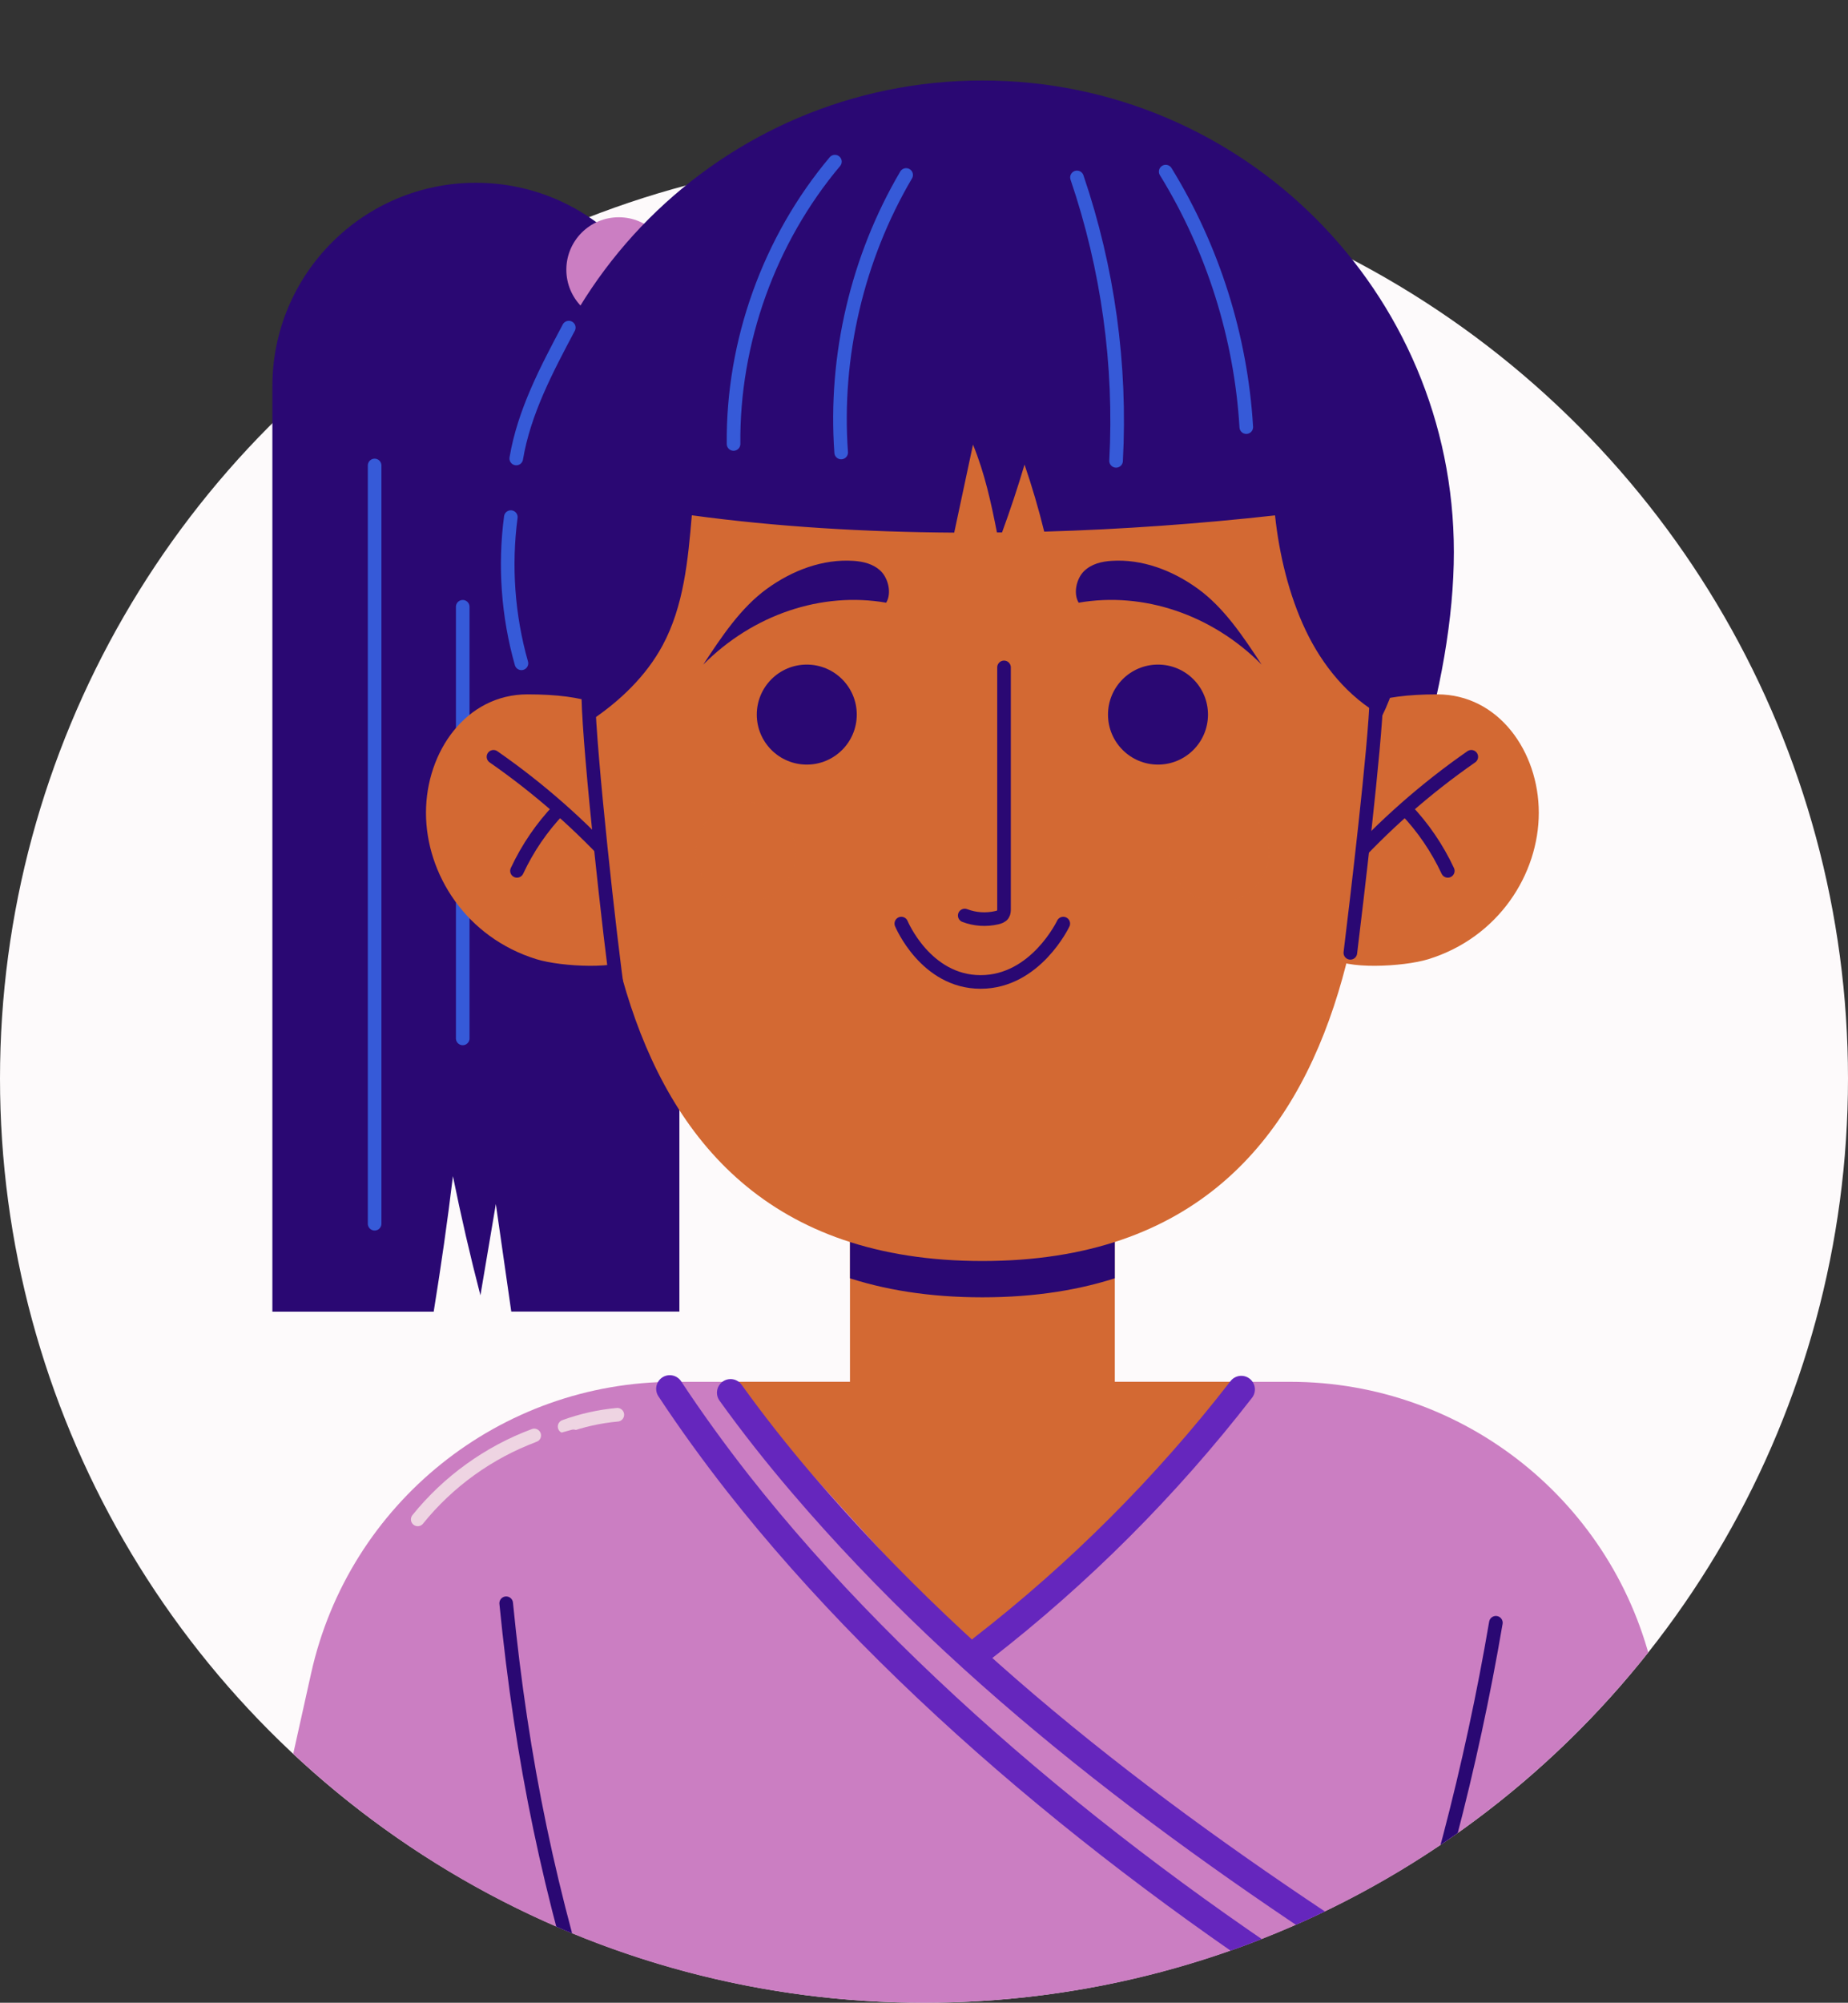 <?xml version="1.0" encoding="UTF-8"?>
<svg xmlns="http://www.w3.org/2000/svg" xmlns:xlink="http://www.w3.org/1999/xlink" width="203.68" height="220.68" viewBox="0 0 203.68 220.68">
  <rect x="0" y="0" width="203.68" height="220.68" fill="#333333" stroke="none"/>
  <defs>
    <style>
      .cls-1 {
        clip-path: url(#clippath);
      }

      .cls-2, .cls-3, .cls-4, .cls-5, .cls-6, .cls-7 {
        stroke-width: 0px;
      }

      .cls-2, .cls-8, .cls-9, .cls-10, .cls-11, .cls-12 {
        fill: none;
      }

      .cls-3, .cls-13, .cls-7 {
        fill: #d36933;
      }

      .cls-8 {
        stroke: #eed4e2;
      }

      .cls-8, .cls-9, .cls-10, .cls-11, .cls-12 {
        stroke-linecap: round;
        stroke-miterlimit: 10;
      }

      .cls-8, .cls-9, .cls-11, .cls-12 {
        stroke-width: 1.5px;
      }

      .cls-14 {
        clip-path: url(#clippath-1);
      }

      .cls-15 {
        clip-path: url(#clippath-2);
      }

      .cls-9 {
        stroke: #365ad8;
      }

      .cls-4 {
        fill: #cb7ec2;
      }

      .cls-10 {
        stroke: #6526bd;
        stroke-width: 3px;
      }

      .cls-11 {
        stroke: #cb7ec2;
      }

      .cls-12 {
        stroke: #2a0873;
      }

      .cls-16 {
        opacity: .5;
      }

      .cls-17 {
        isolation: isolate;
      }

      .cls-5 {
        fill: #2a0873;
      }

      .cls-6 {
        fill: #fdfafb;
      }

      .cls-7 {
        mix-blend-mode: multiply;
      }
    </style>
    <clipPath id="clippath">
      <path class="cls-2" d="M203.68,118.84c0,56.24-45.6,101.84-101.84,101.84S0,175.08,0,118.84,0,0,101.84,0s101.84,62.6,101.84,118.84Z"></path>
    </clipPath>
    <clipPath id="clippath-1">
      <polygon class="cls-3" points="93.68 152.26 80.22 152.26 108.27 183.18 137.84 152.26 122.87 152.26 122.87 133.27 93.68 133.27 93.68 152.26"></polygon>
    </clipPath>
    <clipPath id="clippath-2">
      <path class="cls-3" d="M151.58,61.85c0,23.92,3.54,77.1-43.31,77.1s-43.31-53.18-43.31-77.1,19.39-43.31,43.31-43.31,43.31,19.39,43.31,43.31Z"></path>
    </clipPath>
  </defs>
  <g class="cls-17">
    <g id="Calque_2" data-name="Calque 2">
      <g id="OBJECTS">
        <g>
          <circle class="cls-6" cx="101.84" cy="118.84" r="101.84"></circle>
          <g class="cls-1">
            <g>
              <g>
                <path class="cls-4" d="M25.09,225.81h166.36l-9.21-41.43c-4.17-18.77-20.82-32.12-40.04-32.12h-67.87c-19.22,0-35.87,13.35-40.04,32.12l-9.21,41.43Z"></path>
                <g>
                  <polygon class="cls-13" points="93.68 152.26 80.22 152.26 108.27 183.18 137.84 152.26 122.87 152.26 122.87 133.27 93.68 133.27 93.68 152.26"></polygon>
                  <g class="cls-14">
                    <path class="cls-5" d="M151.58,65.85c0,23.92,3.54,77.1-43.31,77.1s-43.31-53.18-43.31-77.1,19.39-43.31,43.31-43.31,43.31,19.39,43.31,43.31Z"></path>
                  </g>
                </g>
                <g>
                  <path class="cls-8" d="M46.04,167.42c3.35-4.16,7.83-7.39,12.84-9.25"></path>
                  <path class="cls-8" d="M62.23,157.19c1.87-.68,3.83-1.12,5.81-1.3"></path>
                </g>
                <path class="cls-10" d="M80.52,153.46c2.5,3.48,5.16,6.84,7.95,10.1,18.64,21.81,41.66,38.8,65.84,54.26"></path>
                <path class="cls-10" d="M73.82,153.03c2.36,3.58,4.88,7.05,7.52,10.42,17.73,22.56,43.47,43.6,70.3,60.2"></path>
                <path class="cls-10" d="M136.81,153.1c-8.27,10.67-17.89,20.29-28.55,28.56"></path>
                <path class="cls-12" d="M55.79,176.66c1.73,17.51,4.8,32.2,10.21,48.94"></path>
                <path class="cls-12" d="M164.87,178.81c-2.71,15.92-6.82,31.59-12.26,46.8"></path>
                <g>
                  <path class="cls-11" d="M42.49,178.47c.67-2.58,1.9-5.01,3.58-7.08"></path>
                  <path class="cls-11" d="M49.81,167.31c3.24-4.44,8.07-7.7,13.4-9.04"></path>
                </g>
              </g>
              <g>
                <g>
                  <path class="cls-5" d="M52.45,20.14c-12.39,0-22.43,10.04-22.43,22.43v101.96h17.78c.8-4.96,1.52-9.94,2.12-14.93.89,4.4,1.9,8.78,3.03,13.13.57-3.35,1.14-6.7,1.7-10.06.57,3.95,1.14,7.9,1.7,11.85h18.53V42.57c0-12.39-10.04-22.43-22.43-22.43Z"></path>
                  <line class="cls-9" x1="41.29" y1="51.29" x2="41.29" y2="134.84"></line>
                  <line class="cls-9" x1="51" y1="66.86" x2="51" y2="114.42"></line>
                </g>
                <path class="cls-4" d="M73.98,29.72c0,3.19-2.59,5.78-5.78,5.78s-5.78-2.59-5.78-5.78,2.59-5.78,5.78-5.78,5.78,2.59,5.78,5.78Z"></path>
              </g>
              <path class="cls-5" d="M160.24,60.83c0,28.7-23.26,76.05-51.96,76.05s-51.96-47.35-51.96-76.05S79.58,8.87,108.28,8.87s51.96,23.26,51.96,51.96Z"></path>
              <g>
                <g>
                  <path class="cls-3" d="M70.37,88.73c0,4.73,2.54,13.36-.59,16.71-1.33,1.43-7.89,1.1-10.63.26-7.77-2.39-12.2-9.39-12.2-16.14s4.44-13.05,11.19-13.05c13.2,0,12.22,5.47,12.22,12.22Z"></path>
                  <path class="cls-12" d="M54.39,83.39c5.05,3.51,9.69,7.6,13.81,12.17"></path>
                  <path class="cls-12" d="M56.98,95.96c1.17-2.5,2.74-4.81,4.65-6.8"></path>
                </g>
                <g>
                  <path class="cls-3" d="M146.18,88.73c0,4.73-2.54,13.36.59,16.71,1.33,1.43,7.89,1.1,10.63.26,7.77-2.39,12.2-9.39,12.2-16.14s-4.44-13.05-11.19-13.05c-13.2,0-12.22,5.47-12.22,12.22Z"></path>
                  <path class="cls-12" d="M162.16,83.39c-5.05,3.51-9.69,7.6-13.81,12.17"></path>
                  <path class="cls-12" d="M159.57,95.96c-1.17-2.5-2.74-4.81-4.65-6.8"></path>
                </g>
              </g>
              <g>
                <path class="cls-13" d="M151.58,61.85c0,23.92,3.54,77.1-43.31,77.1s-43.31-53.18-43.31-77.1,19.39-43.31,43.31-43.31,43.31,19.39,43.31,43.31Z"></path>
                <g class="cls-15">
                  <path class="cls-3" d="M93.68,110.3s5.17-10.76,14.59-10.88c9.42-.12,14.59,10.41,14.59,10.41,0,0-3.45,4.05-13.69,4.05s-15.5-3.58-15.5-3.58Z"></path>
                </g>
              </g>
              <g>
                <path class="cls-12" d="M64.84,76.77c.13,6.28,2.41,26.91,3.31,33.13"></path>
                <path class="cls-12" d="M151.71,76.77c-.11,5.17-2.25,23.09-2.88,28.22"></path>
              </g>
              <g>
                <g>
                  <circle class="cls-5" cx="88.92" cy="78.74" r="5.51"></circle>
                  <circle class="cls-5" cx="127.63" cy="78.74" r="5.51"></circle>
                </g>
                <g class="cls-16">
                  <circle class="cls-7" cx="82.22" cy="93.91" r="5.51"></circle>
                  <circle class="cls-7" cx="134.33" cy="93.91" r="5.51"></circle>
                </g>
                <g>
                  <path class="cls-5" d="M97.67,66.41c-7.14-1.24-14.7,1.32-20.16,6.82,2.04-3.11,4.15-6.27,7-8.34s6.2-3.31,9.55-3.09c1.08.07,2.2.33,3.03,1.14.82.82,1.2,2.42.59,3.46Z"></path>
                  <path class="cls-5" d="M118.89,66.41c7.14-1.24,14.7,1.32,20.16,6.82-2.04-3.11-4.15-6.27-7-8.34s-6.2-3.31-9.55-3.09c-1.08.07-2.2.33-3.03,1.14-.82.82-1.2,2.42-.59,3.46Z"></path>
                </g>
                <g>
                  <path class="cls-12" d="M99.34,101.77s2.67,6.43,8.74,6.43,9.11-6.43,9.11-6.43"></path>
                  <path class="cls-12" d="M110.66,73.54c0,8.86,0,17.72,0,26.58,0,.22,0,.45-.12.63-.14.22-.42.31-.68.37-1.17.27-2.41.19-3.53-.24"></path>
                </g>
              </g>
              <g>
                <path class="cls-9" d="M62.69,36.1c-2.44,4.6-4.93,9.29-5.79,14.42"></path>
                <path class="cls-9" d="M56.3,56.98c-.71,5.37-.31,10.89,1.17,16.11"></path>
              </g>
              <g>
                <path class="cls-5" d="M154.77,63.59c-.39-5.11-1.69-10.1-2.99-15.05-1.23-4.71-2.49-9.49-4.99-13.67-2.91-4.86-7.33-8.62-11.99-11.84-5.18-3.57-10.84-6.6-16.98-7.99-5.82-1.32-11.91-1.14-17.77-.03-4.09.77-8.13,2-11.73,4.09-4.9,2.84-8.77,7.13-12.38,11.49-4.99,6.02-9.3,12.7-11.4,20.24-4.2,15.08-1.51,22.41.62,28.54,3.18-2.14,6.04-4.87,7.86-8.24,2.35-4.35,2.81-9.43,3.23-14.35,9.27,1.26,19.07,1.85,28.92,1.91.69-3.23,1.38-6.47,2.07-9.7,1.3,3.17,2,6.43,2.64,9.68.19,0,.37,0,.56,0,.91-2.48,1.74-4.98,2.48-7.48.84,2.45,1.56,4.91,2.17,7.39,8.66-.25,17.25-.88,25.44-1.79.45,4.26,1.53,8.78,3.37,12.65,1.84,3.88,4.68,7.36,8.43,9.45,2.29-4.58,2.84-10.17,2.45-15.28Z"></path>
                <g>
                  <path class="cls-9" d="M99.87,19.28c-5.39,9.16-7.92,19.98-7.16,30.58"></path>
                  <path class="cls-9" d="M92.02,17.81c-7.24,8.61-11.28,19.86-11.17,31.11"></path>
                  <path class="cls-9" d="M118.7,19.55c3.41,10.01,4.88,20.68,4.31,31.23"></path>
                  <path class="cls-9" d="M128.48,18.91c5.21,8.46,8.29,18.23,8.88,28.15"></path>
                </g>
              </g>
            </g>
          </g>
        </g>
      </g>
    </g>
  </g>
</svg>

